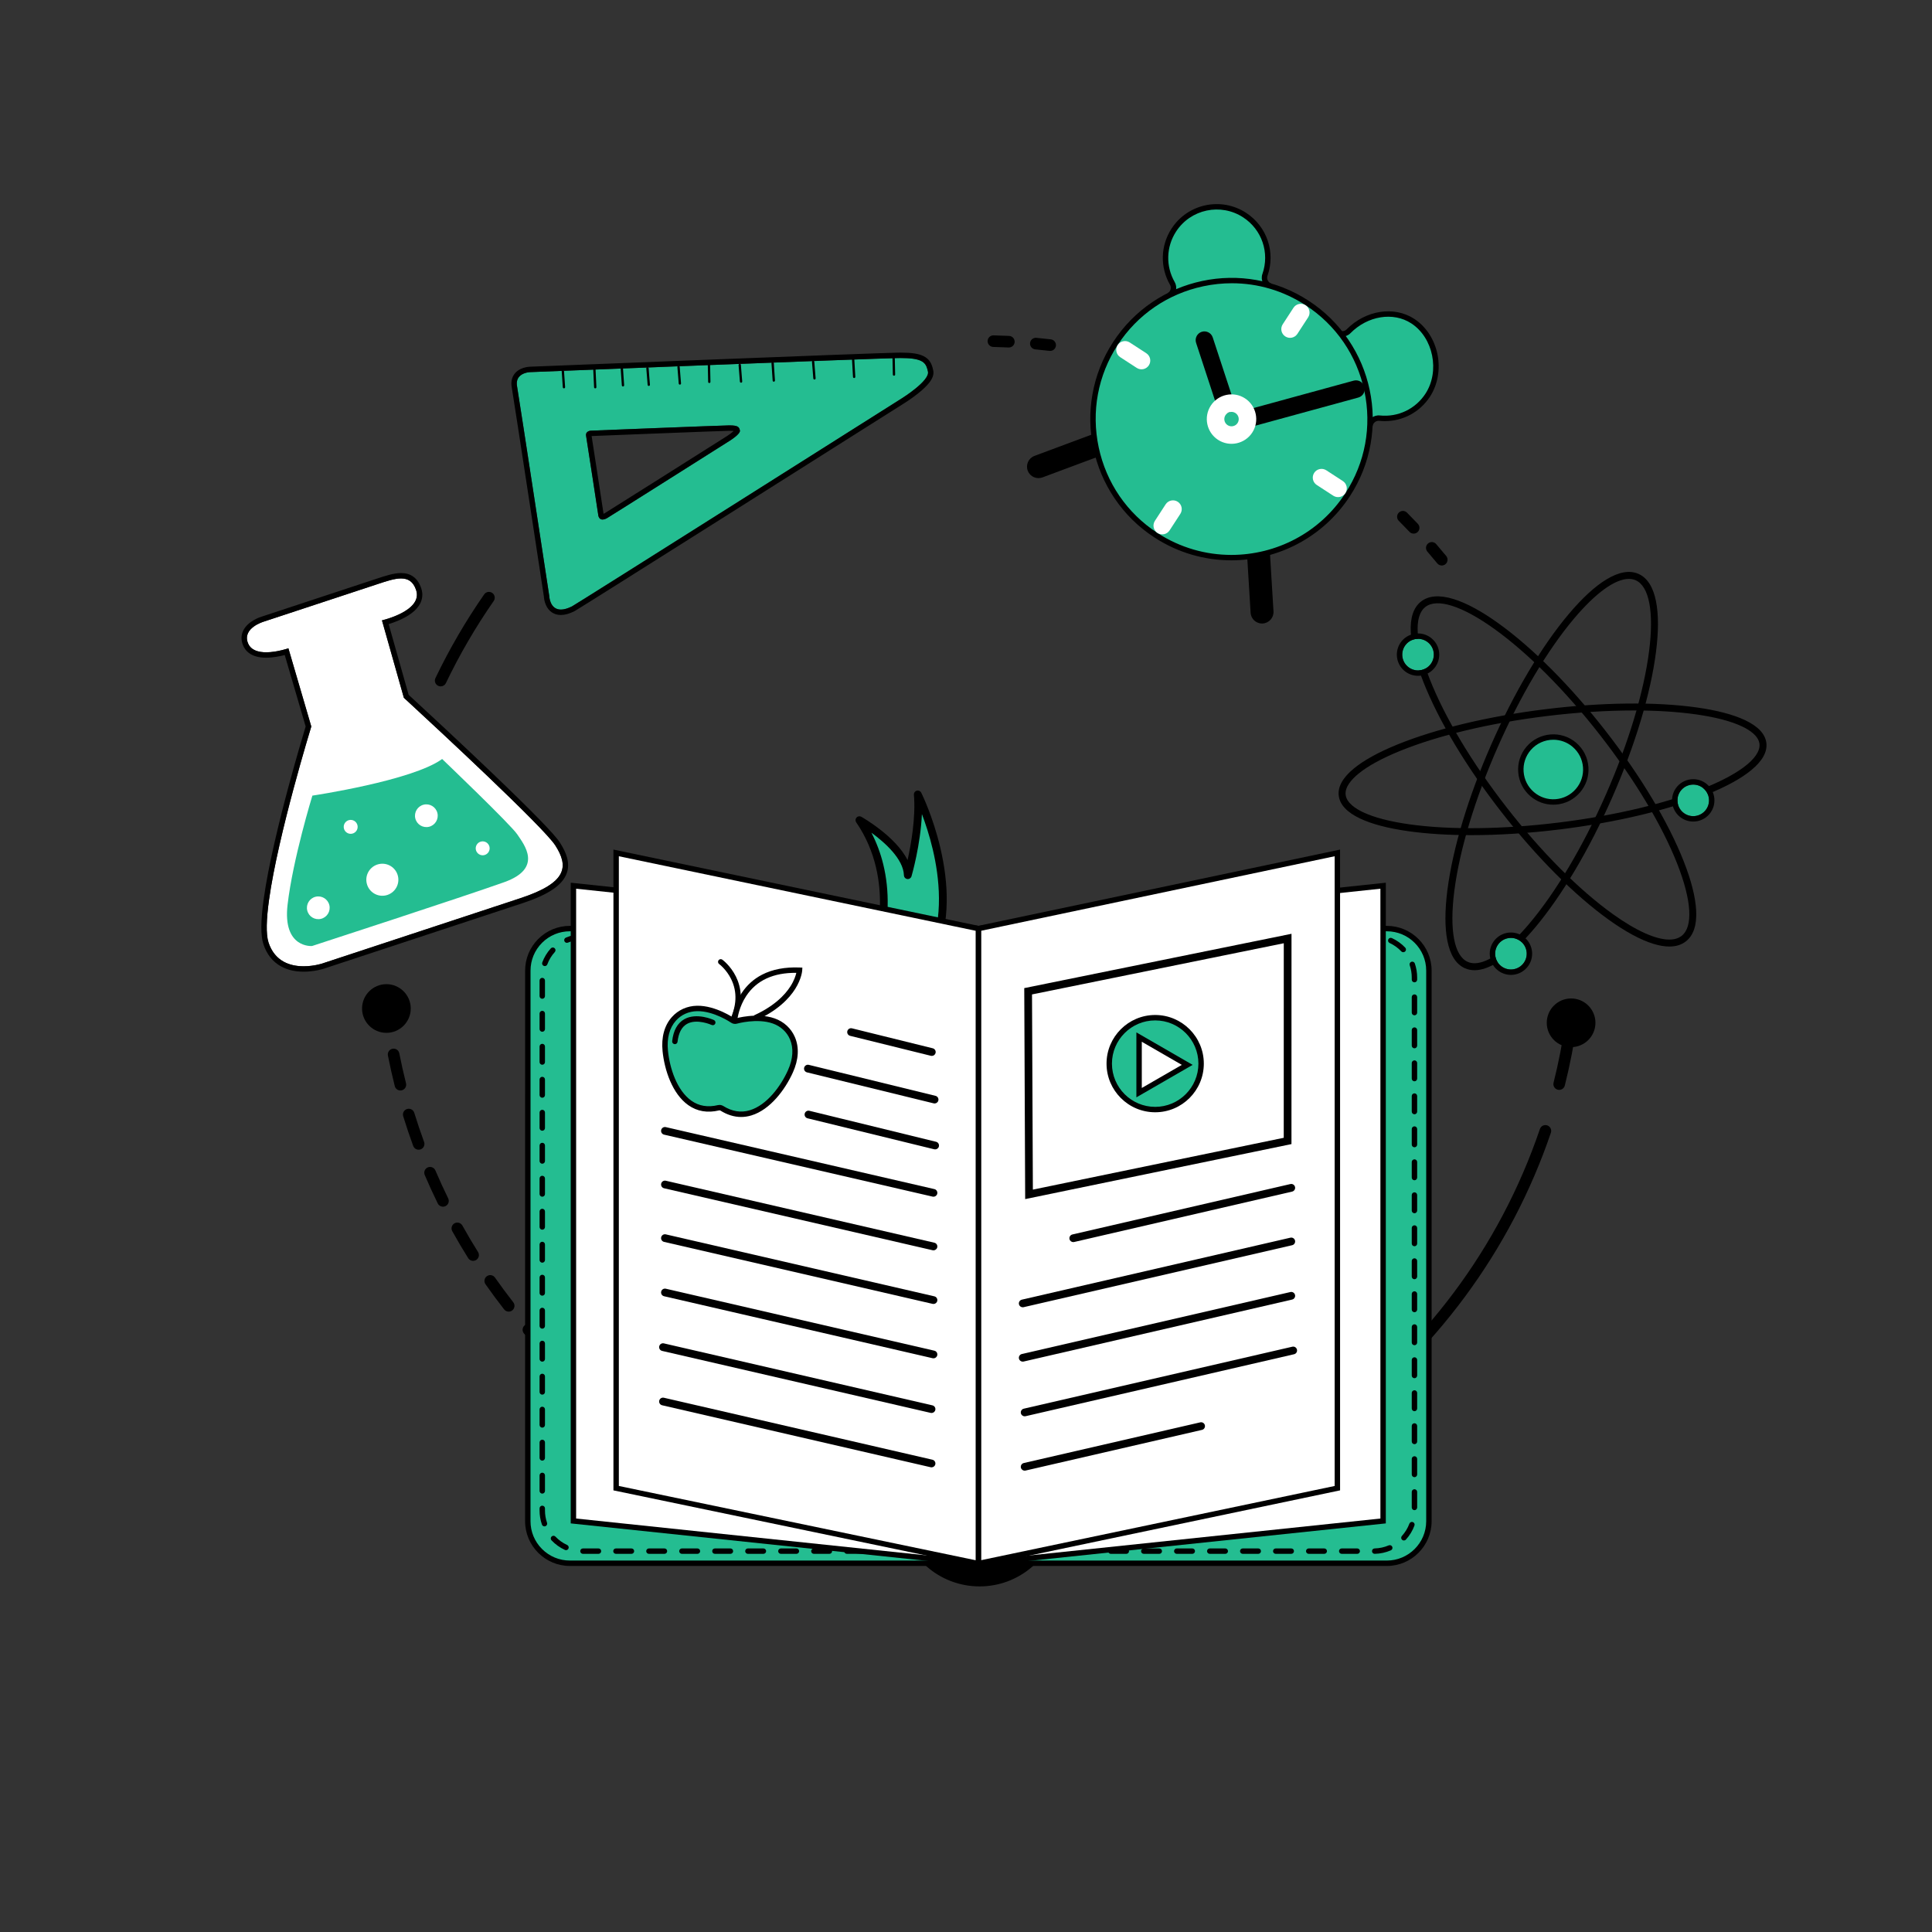 <?xml version="1.0" encoding="utf-8"?>
<!-- Generator: Adobe Illustrator 23.0.3, SVG Export Plug-In . SVG Version: 6.00 Build 0)  -->
<svg version="1.1" id="Layer_1" xmlns="http://www.w3.org/2000/svg" xmlns:xlink="http://www.w3.org/1999/xlink" x="0px" y="0px"
	 viewBox="0 0 5000 5000" style="enable-background:new 0 0 5000 5000;" xml:space="preserve">
<rect x="0" y="0" width="5000" height="5000" fill="#333333" stroke="none"/>
<style type="text/css">
	.st0{fill:#24BD91;}
	.st1{fill:#FFFFFF;}
	.st2{fill:none;}
	.st3{fill:#635BA6;}
</style>
<g>
	<path d="M1140.44,1776.36c-2.17,0-4.38-0.47-6.47-1.48c-7.47-3.58-10.63-12.54-7.05-20.01c36.01-75.16,78.45-148.05,126.15-216.63
		c4.73-6.8,14.08-8.48,20.88-3.75c6.8,4.73,8.48,14.08,3.75,20.88c-46.78,67.27-88.41,138.75-123.72,212.46
		C1151.41,1773.22,1146.04,1776.36,1140.44,1776.36z"/>
	<g>
		<path d="M1508.32,3598.95c-3.55,0-7.11-1.25-9.96-3.79c-10.01-8.91-20.05-18.07-29.83-27.23c-6.05-5.66-6.36-15.16-0.69-21.2
			c5.66-6.04,15.16-6.36,21.2-0.69c9.59,8.98,19.43,17.97,29.26,26.71c6.19,5.51,6.74,14.99,1.24,21.18
			C1516.57,3597.25,1512.45,3598.95,1508.32,3598.95z"/>
		<path d="M1421.65,3515.63c-3.93,0-7.86-1.54-10.81-4.6c-18.65-19.37-37.04-39.49-54.67-59.79c-5.43-6.26-4.76-15.73,1.5-21.16
			c6.26-5.43,15.73-4.76,21.16,1.5c17.29,19.92,35.33,39.65,53.62,58.65c5.75,5.97,5.57,15.46-0.4,21.21
			C1429.14,3514.23,1425.39,3515.63,1421.65,3515.63z M1316.5,3394.47c-4.46,0-8.87-1.98-11.83-5.77
			c-16.56-21.2-32.78-43.1-48.21-65.11c-4.76-6.78-3.11-16.14,3.67-20.89c6.78-4.76,16.14-3.11,20.89,3.67
			c15.14,21.59,31.04,43.07,47.29,63.86c5.1,6.53,3.94,15.95-2.59,21.05C1322.98,3393.43,1319.73,3394.47,1316.5,3394.47z
			 M1224.41,3263.11c-5,0-9.88-2.49-12.73-7.04c-14.28-22.8-28.15-46.26-41.21-69.75c-4.03-7.24-1.42-16.37,5.82-20.4
			c7.24-4.03,16.37-1.42,20.4,5.82c12.81,23.03,26.41,46.05,40.42,68.4c4.4,7.02,2.27,16.28-4.75,20.68
			C1229.89,3262.37,1227.13,3263.11,1224.41,3263.11z M1146.42,3122.94c-5.55,0-10.88-3.09-13.48-8.4
			c-11.83-24.15-23.19-48.93-33.74-73.65c-3.25-7.62,0.29-16.43,7.91-19.68c7.62-3.25,16.43,0.29,19.68,7.91
			c10.35,24.24,21.48,48.54,33.09,72.22c3.65,7.44,0.57,16.42-6.87,20.07C1150.89,3122.45,1148.64,3122.94,1146.42,3122.94z
			 M1083.44,2975.43c-6.12,0-11.86-3.77-14.09-9.84c-9.25-25.24-17.95-51.07-25.87-76.76c-2.44-7.92,2-16.31,9.92-18.75
			c7.92-2.44,16.31,2,18.75,9.92c7.76,25.19,16.3,50.51,25.37,75.27c2.85,7.78-1.14,16.39-8.92,19.25
			C1086.9,2975.13,1085.16,2975.43,1083.44,2975.43z M1036.2,2822.17c-6.71,0-12.82-4.54-14.53-11.34
			c-6.56-26.06-12.52-52.65-17.72-79.03c-1.6-8.13,3.69-16.01,11.82-17.62c8.13-1.6,16.01,3.69,17.62,11.82
			c5.09,25.87,10.94,51.95,17.37,77.5c2.02,8.03-2.85,16.19-10.88,18.21C1038.64,2822.02,1037.41,2822.17,1036.2,2822.17z"/>
		<path d="M1005.16,2664.53c-7.34,0-13.76-5.4-14.83-12.88c-1.9-13.25-3.65-26.73-5.21-40.05c-0.96-8.23,4.93-15.68,13.16-16.64
			c8.23-0.96,15.68,4.93,16.64,13.16c1.53,13.07,3.24,26.28,5.11,39.28c1.17,8.2-4.52,15.8-12.72,16.97
			C1006.59,2664.48,1005.87,2664.53,1005.16,2664.53z"/>
	</g>
	<path d="M2535.5,3989.5c-194.66,0-384.57-35.39-564.46-105.18c-173.76-67.42-332.8-164.7-472.69-289.16
		c-6.19-5.51-6.74-14.99-1.24-21.18c5.51-6.19,14.99-6.74,21.18-1.24c280.35,249.4,641.6,386.75,1017.21,386.75
		c656,0,1238.62-416.98,1449.77-1037.61c2.67-7.84,11.19-12.04,19.03-9.37c7.84,2.67,12.04,11.19,9.37,19.03
		c-51.78,152.2-126.74,295.16-222.8,424.9c-94.95,128.25-208.5,240.89-337.48,334.81c-130.56,95.07-274.2,168.91-426.91,219.46
		C2868.58,3962.99,2703.39,3989.5,2535.5,3989.5z"/>
	<path d="M4035.18,2820.66c-1.21,0-2.43-0.15-3.66-0.45c-8.04-2.01-12.92-10.16-10.9-18.2c12.89-51.41,23.2-104.13,30.65-156.71
		c1.16-8.2,8.76-13.91,16.96-12.75c8.2,1.16,13.91,8.75,12.75,16.96c-7.6,53.61-18.11,107.38-31.26,159.8
		C4048.01,2816.11,4041.9,2820.66,4035.18,2820.66z"/>
	<path d="M3731.27,1463.5c-4.34,0-8.64-1.87-11.6-5.49c-8.33-10.16-16.92-20.35-25.52-30.3c-5.42-6.27-4.73-15.74,1.54-21.16
		c6.27-5.42,15.74-4.73,21.16,1.54c8.77,10.14,17.52,20.53,26.02,30.89c5.25,6.4,4.32,15.86-2.08,21.11
		C3737.99,1462.38,3734.62,1463.5,3731.27,1463.5z M3658.54,1381c-3.98,0-7.95-1.57-10.9-4.69c-9.03-9.54-18.32-19.11-27.6-28.42
		c-5.85-5.87-5.83-15.37,0.04-21.21s15.37-5.83,21.21,0.04c9.46,9.49,18.93,19.24,28.13,28.97c5.69,6.02,5.43,15.51-0.58,21.21
		C3665.95,1379.64,3662.24,1381,3658.54,1381z"/>
	<path d="M2717.82,908.14c-0.58,0-1.17-0.03-1.77-0.1c-12.16-1.43-24.51-2.73-36.71-3.87c-8.25-0.77-14.31-8.08-13.54-16.33
		c0.77-8.25,8.08-14.31,16.33-13.54c12.44,1.16,25.03,2.48,37.43,3.94c8.23,0.97,14.11,8.42,13.15,16.65
		C2731.8,902.52,2725.32,908.14,2717.82,908.14z M2610.92,899.31c-0.24,0-0.49-0.01-0.73-0.02c-13.12-0.63-26.44-1.1-39.59-1.4
		c-8.28-0.19-14.85-7.05-14.66-15.33c0.19-8.28,7.02-14.84,15.33-14.66c13.4,0.3,26.98,0.78,40.36,1.42
		c8.27,0.4,14.66,7.43,14.26,15.7C2625.5,893.06,2618.87,899.31,2610.92,899.31z"/>
	<g>
		<g>
			<path class="st0" d="M2271.33,2451.19c0,0,58.25-175.41-47.26-328.7c0,0,122.77,69.47,125.32,142.51
				c0,0,33.66-116.01,25.78-209.11c0,0,118.16,236.32,35.81,418.93L2271.33,2451.19z"/>
			<path d="M2410.97,2484.82c-0.55,0-1.11-0.05-1.67-0.14l-139.64-23.63c-2.88-0.49-5.4-2.21-6.9-4.71c-1.5-2.5-1.84-5.53-0.92-8.3
				l0,0c0.14-0.43,14.21-43.67,15.45-104.62c1.13-55.84-8.62-138.51-61.46-215.27c-2.64-3.84-2.28-8.99,0.86-12.42
				c3.15-3.44,8.25-4.24,12.3-1.95c4.33,2.45,89.43,51.2,119.79,112.16c9.17-41.2,21.41-110.35,16.43-169.22
				c-0.4-4.78,2.64-9.17,7.26-10.47c4.62-1.3,9.51,0.87,11.65,5.15c1.23,2.46,30.28,61.07,49.58,143.17
				c11.36,48.34,16.89,94.71,16.43,137.84c-0.57,54.29-10.68,103.58-30.03,146.5C2418.45,2482.56,2414.85,2484.82,2410.97,2484.82z
				 M2284.03,2443.19l120.89,20.46c37.72-90.14,26.06-193.14,9.29-264.49c-8.55-36.39-19.22-68.32-28.32-92.35
				c-3.55,79.54-25.76,157.03-26.91,160.97c-1.37,4.72-5.96,7.74-10.84,7.14c-4.88-0.61-8.59-4.66-8.76-9.57
				c-1.48-42.36-49.28-84.85-84.16-110.33c13.22,25.49,23.42,52.64,30.44,81.11c8.51,34.47,12.41,70.95,11.59,108.42
				C2296.26,2390.34,2288.54,2426.03,2284.03,2443.19z"/>
		</g>
		<g>
			<path d="M2400.2,4046.44L2400.2,4046.44c75.17,68.38,189.6,69.72,266.36,3.13l3.6-3.13H2400.2z"/>
			<path d="M2535.16,4105.6c-50.09,0-100.14-18.04-139.66-53.99l-13.39-12.18l306.81,0l-17.76,15.41
				C2632.11,4088.72,2583.61,4105.6,2535.16,4105.6z M2419.7,4053.44c68.24,50.79,162.36,50.99,230.88,0H2419.7z"/>
		</g>
		<g>
			<path class="st0" d="M2532.03,2403.19l-0.08,1642.54l-1057.14-0.05c-60.13,0-108.87-48.75-108.86-108.87l0.07-1424.8
				c0-60.13,48.75-108.87,108.87-108.86L2532.03,2403.19z"/>
			<path d="M2538.95,4052.72l-1064.14-0.05c-63.89,0-115.87-51.98-115.86-115.87l0.07-1424.8c0-30.95,12.06-60.05,33.94-81.93
				c21.88-21.88,50.98-33.93,81.93-33.93c0,0,0,0,0.01,0l1064.14,0.05L2538.95,4052.72z M1474.89,2410.14
				c-27.21,0-52.79,10.59-72.03,29.83c-19.24,19.24-29.84,44.82-29.84,72.03l-0.07,1424.8c0,27.21,10.59,52.79,29.83,72.03
				c19.24,19.24,44.82,29.84,72.03,29.84l1050.14,0.05l0.08-1628.54L1474.89,2410.14
				C1474.89,2410.14,1474.89,2410.14,1474.89,2410.14z"/>
		</g>
		<g>
			<path class="st0" d="M3698,2512.03v1424.8c0,60.13-48.74,108.87-108.87,108.87H2531.99V2403.16h1057.14
				C3649.26,2403.16,3698,2451.9,3698,2512.03z"/>
			<path d="M3589.13,4052.69H2524.99V2396.16h1064.14c63.89,0,115.87,51.98,115.87,115.87v1424.8
				C3705,4000.72,3653.02,4052.69,3589.13,4052.69z M2538.99,4038.69h1050.14c56.17,0,101.87-45.7,101.87-101.87v-1424.8
				c0-56.17-45.7-101.87-101.87-101.87H2538.99V4038.69z"/>
		</g>
		<path d="M3512.52,4021.34h-40.18c-3.87,0-7-3.13-7-7c0-3.87,3.13-7,7-7h40.18c3.87,0,7,3.13,7,7
			C3519.52,4018.2,3516.39,4021.34,3512.52,4021.34z M3427.14,4021.34h-40.18c-3.87,0-7-3.13-7-7c0-3.87,3.13-7,7-7h40.18
			c3.87,0,7,3.13,7,7C3434.14,4018.2,3431.01,4021.34,3427.14,4021.34z M3341.77,4021.34h-40.18c-3.87,0-7-3.13-7-7
			c0-3.87,3.13-7,7-7h40.18c3.87,0,7,3.13,7,7C3348.77,4018.2,3345.63,4021.34,3341.77,4021.34z M3256.39,4021.34h-40.18
			c-3.87,0-7-3.13-7-7c0-3.87,3.13-7,7-7h40.18c3.87,0,7,3.13,7,7C3263.39,4018.2,3260.26,4021.34,3256.39,4021.34z
			 M3171.01,4021.34h-40.18c-3.87,0-7-3.13-7-7c0-3.87,3.13-7,7-7h40.18c3.87,0,7,3.13,7,7
			C3178.01,4018.2,3174.88,4021.34,3171.01,4021.34z M3085.63,4021.34h-40.18c-3.87,0-7-3.13-7-7c0-3.87,3.13-7,7-7h40.18
			c3.87,0,7,3.13,7,7C3092.63,4018.2,3089.5,4021.34,3085.63,4021.34z M3000.26,4021.34h-40.18c-3.87,0-7-3.13-7-7
			c0-3.87,3.13-7,7-7h40.18c3.87,0,7,3.13,7,7C3007.26,4018.2,3004.12,4021.34,3000.26,4021.34z M2914.88,4021.34h-40.18
			c-3.87,0-7-3.13-7-7c0-3.87,3.13-7,7-7h40.18c3.87,0,7,3.13,7,7C2921.88,4018.2,2918.75,4021.34,2914.88,4021.34z M2829.5,4021.34
			h-40.18c-3.87,0-7-3.13-7-7c0-3.87,3.13-7,7-7h40.18c3.87,0,7,3.13,7,7C2836.5,4018.2,2833.37,4021.34,2829.5,4021.34z
			 M2744.12,4021.34h-40.18c-3.87,0-7-3.13-7-7c0-3.87,3.13-7,7-7h40.18c3.87,0,7,3.13,7,7
			C2751.12,4018.2,2747.99,4021.34,2744.12,4021.34z M2658.75,4021.34h-40.18c-3.87,0-7-3.13-7-7c0-3.87,3.13-7,7-7h40.18
			c3.87,0,7,3.13,7,7C2665.75,4018.2,2662.61,4021.34,2658.75,4021.34z M2573.37,4021.34h-40.18c-3.87,0-7-3.13-7-7
			c0-3.87,3.13-7,7-7h40.18c3.87,0,7,3.13,7,7C2580.37,4018.2,2577.24,4021.34,2573.37,4021.34z M2487.99,4021.34h-40.18
			c-3.87,0-7-3.13-7-7c0-3.87,3.13-7,7-7h40.18c3.87,0,7,3.13,7,7C2494.99,4018.2,2491.86,4021.34,2487.99,4021.34z
			 M2402.62,4021.34h-40.18c-3.87,0-7-3.13-7-7c0-3.87,3.13-7,7-7h40.18c3.87,0,7,3.13,7,7
			C2409.62,4018.2,2406.48,4021.34,2402.62,4021.34z M2317.24,4021.34h-40.18c-3.87,0-7-3.13-7-7c0-3.87,3.13-7,7-7h40.18
			c3.87,0,7,3.13,7,7C2324.24,4018.2,2321.1,4021.34,2317.24,4021.34z M2231.86,4021.34h-40.18c-3.87,0-7-3.13-7-7
			c0-3.87,3.13-7,7-7h40.18c3.87,0,7,3.13,7,7C2238.86,4018.2,2235.73,4021.34,2231.86,4021.34z M2146.48,4021.34h-40.18
			c-3.87,0-7-3.13-7-7c0-3.87,3.13-7,7-7h40.18c3.87,0,7,3.13,7,7C2153.48,4018.2,2150.35,4021.34,2146.48,4021.34z
			 M2061.11,4021.34h-40.18c-3.87,0-7-3.13-7-7c0-3.87,3.13-7,7-7h40.18c3.87,0,7,3.13,7,7
			C2068.11,4018.2,2064.97,4021.34,2061.11,4021.34z M1975.73,4021.34h-40.18c-3.87,0-7-3.13-7-7c0-3.87,3.13-7,7-7h40.18
			c3.87,0,7,3.13,7,7C1982.73,4018.2,1979.59,4021.34,1975.73,4021.34z M1890.35,4021.34h-40.18c-3.87,0-7-3.13-7-7
			c0-3.87,3.13-7,7-7h40.18c3.87,0,7,3.13,7,7C1897.35,4018.2,1894.22,4021.34,1890.35,4021.34z M1804.97,4021.34h-40.18
			c-3.87,0-7-3.13-7-7c0-3.87,3.13-7,7-7h40.18c3.87,0,7,3.13,7,7C1811.97,4018.2,1808.84,4021.34,1804.97,4021.34z M1719.6,4021.34
			h-40.18c-3.87,0-7-3.13-7-7c0-3.87,3.13-7,7-7h40.18c3.87,0,7,3.13,7,7C1726.6,4018.2,1723.46,4021.34,1719.6,4021.34z
			 M1634.22,4021.34h-40.18c-3.87,0-7-3.13-7-7c0-3.87,3.13-7,7-7h40.18c3.87,0,7,3.13,7,7
			C1641.22,4018.2,1638.08,4021.34,1634.22,4021.34z M1548.84,4021.34h-40.18c-3.87,0-7-3.13-7-7c0-3.87,3.13-7,7-7h40.18
			c3.87,0,7,3.13,7,7C1555.84,4018.2,1552.71,4021.34,1548.84,4021.34z M3557.72,4021.31c-3.79,0-6.91-3.03-7-6.84
			c-0.09-3.87,2.97-7.07,6.83-7.16c12.64-0.29,24.89-2.95,36.42-7.9c3.55-1.53,7.67,0.12,9.19,3.67c1.52,3.55-0.12,7.67-3.67,9.19
			c-13.18,5.66-27.18,8.7-41.62,9.03C3557.83,4021.31,3557.77,4021.31,3557.72,4021.31z M1464.85,4011.78
			c-0.98,0-1.97-0.21-2.92-0.64c-13.05-5.99-24.7-14.32-34.63-24.77c-2.66-2.8-2.55-7.23,0.25-9.9s7.23-2.55,9.9,0.25
			c8.7,9.15,18.9,16.45,30.32,21.69c3.51,1.61,5.05,5.77,3.44,9.28C1470.04,4010.27,1467.5,4011.78,1464.85,4011.78z
			 M3633.24,3986.79c-1.68,0-3.36-0.6-4.7-1.82c-2.86-2.6-3.07-7.03-0.47-9.89c8.49-9.35,15.01-20.06,19.39-31.83
			c1.35-3.62,5.38-5.47,9-4.12c3.62,1.35,5.47,5.38,4.12,9c-5,13.45-12.46,25.69-22.15,36.36
			C3637.04,3986.02,3635.14,3986.79,3633.24,3986.79z M1409.09,3950.23c-2.91,0-5.62-1.82-6.62-4.73
			c-4.03-11.73-6.08-24.03-6.08-36.54v-5.28c0-3.87,3.13-7,7-7c3.87,0,7,3.13,7,7v5.28c0,10.96,1.79,21.73,5.32,31.99
			c1.26,3.66-0.69,7.64-4.34,8.9C1410.61,3950.11,1409.84,3950.23,1409.09,3950.23z M3660.6,3908.29c-3.87,0-7-3.13-7-7v-40.18
			c0-3.87,3.13-7,7-7s7,3.13,7,7v40.18C3667.6,3905.15,3664.46,3908.29,3660.6,3908.29z M1403.39,3865.48c-3.87,0-7-3.13-7-7v-40.18
			c0-3.87,3.13-7,7-7c3.87,0,7,3.13,7,7v40.18C1410.39,3862.35,1407.26,3865.48,1403.39,3865.48z M3660.6,3822.91
			c-3.87,0-7-3.13-7-7v-40.18c0-3.87,3.13-7,7-7s7,3.13,7,7v40.18C3667.6,3819.78,3664.46,3822.91,3660.6,3822.91z M1403.39,3780.1
			c-3.87,0-7-3.13-7-7v-40.18c0-3.87,3.13-7,7-7c3.87,0,7,3.13,7,7v40.18C1410.39,3776.97,1407.26,3780.1,1403.39,3780.1z
			 M3660.6,3737.53c-3.87,0-7-3.13-7-7v-40.18c0-3.87,3.13-7,7-7s7,3.13,7,7v40.18C3667.6,3734.4,3664.46,3737.53,3660.6,3737.53z
			 M1403.39,3694.73c-3.87,0-7-3.13-7-7v-40.18c0-3.87,3.13-7,7-7c3.87,0,7,3.13,7,7v40.18
			C1410.39,3691.59,1407.26,3694.73,1403.39,3694.73z M3660.6,3652.16c-3.87,0-7-3.13-7-7v-40.18c0-3.87,3.13-7,7-7s7,3.13,7,7
			v40.18C3667.6,3649.02,3664.46,3652.16,3660.6,3652.16z M1403.39,3609.35c-3.87,0-7-3.13-7-7v-40.18c0-3.87,3.13-7,7-7
			c3.87,0,7,3.13,7,7v40.18C1410.39,3606.22,1407.26,3609.35,1403.39,3609.35z M3660.6,3566.78c-3.87,0-7-3.13-7-7v-40.18
			c0-3.87,3.13-7,7-7s7,3.13,7,7v40.18C3667.6,3563.64,3664.46,3566.78,3660.6,3566.78z M1403.39,3523.97c-3.87,0-7-3.13-7-7v-40.18
			c0-3.87,3.13-7,7-7c3.87,0,7,3.13,7,7v40.18C1410.39,3520.84,1407.26,3523.97,1403.39,3523.97z M3660.6,3481.4c-3.87,0-7-3.13-7-7
			v-40.18c0-3.87,3.13-7,7-7s7,3.13,7,7v40.18C3667.6,3478.27,3664.46,3481.4,3660.6,3481.4z M1403.39,3438.59c-3.87,0-7-3.13-7-7
			v-40.18c0-3.87,3.13-7,7-7c3.87,0,7,3.13,7,7v40.18C1410.39,3435.46,1407.26,3438.59,1403.39,3438.59z M3660.6,3396.02
			c-3.87,0-7-3.13-7-7v-40.18c0-3.87,3.13-7,7-7s7,3.13,7,7v40.18C3667.6,3392.89,3664.46,3396.02,3660.6,3396.02z M1403.39,3353.22
			c-3.87,0-7-3.13-7-7v-40.18c0-3.87,3.13-7,7-7c3.87,0,7,3.13,7,7v40.18C1410.39,3350.08,1407.26,3353.22,1403.39,3353.22z
			 M3660.6,3310.65c-3.87,0-7-3.13-7-7v-40.18c0-3.87,3.13-7,7-7s7,3.13,7,7v40.18C3667.6,3307.51,3664.46,3310.65,3660.6,3310.65z
			 M1403.39,3267.84c-3.87,0-7-3.13-7-7v-40.18c0-3.87,3.13-7,7-7c3.87,0,7,3.13,7,7v40.18
			C1410.39,3264.71,1407.26,3267.84,1403.39,3267.84z M3660.6,3225.27c-3.87,0-7-3.13-7-7v-40.18c0-3.87,3.13-7,7-7s7,3.13,7,7
			v40.18C3667.6,3222.13,3664.46,3225.27,3660.6,3225.27z M1403.39,3182.46c-3.87,0-7-3.13-7-7v-40.18c0-3.87,3.13-7,7-7
			c3.87,0,7,3.13,7,7v40.18C1410.39,3179.33,1407.26,3182.46,1403.39,3182.46z M3660.6,3139.89c-3.87,0-7-3.13-7-7v-40.18
			c0-3.87,3.13-7,7-7s7,3.13,7,7v40.18C3667.6,3136.76,3664.46,3139.89,3660.6,3139.89z M1403.39,3097.08c-3.87,0-7-3.13-7-7v-40.18
			c0-3.87,3.13-7,7-7c3.87,0,7,3.13,7,7v40.18C1410.39,3093.95,1407.26,3097.08,1403.39,3097.08z M3660.6,3054.51
			c-3.87,0-7-3.13-7-7v-40.18c0-3.87,3.13-7,7-7s7,3.13,7,7v40.18C3667.6,3051.38,3664.46,3054.51,3660.6,3054.51z M1403.39,3011.71
			c-3.87,0-7-3.13-7-7v-40.18c0-3.87,3.13-7,7-7c3.87,0,7,3.13,7,7v40.18C1410.39,3008.57,1407.26,3011.71,1403.39,3011.71z
			 M3660.6,2969.14c-3.87,0-7-3.13-7-7v-40.18c0-3.87,3.13-7,7-7s7,3.13,7,7v40.18C3667.6,2966,3664.46,2969.14,3660.6,2969.14z
			 M1403.39,2926.33c-3.87,0-7-3.13-7-7v-40.18c0-3.87,3.13-7,7-7c3.87,0,7,3.13,7,7v40.18
			C1410.39,2923.2,1407.26,2926.33,1403.39,2926.33z M3660.6,2883.76c-3.87,0-7-3.13-7-7v-40.18c0-3.87,3.13-7,7-7s7,3.13,7,7v40.18
			C3667.6,2880.62,3664.46,2883.76,3660.6,2883.76z M1403.39,2840.95c-3.87,0-7-3.13-7-7v-40.18c0-3.87,3.13-7,7-7
			c3.87,0,7,3.13,7,7v40.18C1410.39,2837.82,1407.26,2840.95,1403.39,2840.95z M3660.6,2798.38c-3.87,0-7-3.13-7-7v-40.18
			c0-3.87,3.13-7,7-7s7,3.13,7,7v40.18C3667.6,2795.25,3664.46,2798.38,3660.6,2798.38z M1403.39,2755.57c-3.87,0-7-3.13-7-7v-40.18
			c0-3.87,3.13-7,7-7c3.87,0,7,3.13,7,7v40.18C1410.39,2752.44,1407.26,2755.57,1403.39,2755.57z M3660.6,2713c-3.87,0-7-3.13-7-7
			v-40.18c0-3.87,3.13-7,7-7s7,3.13,7,7V2706C3667.6,2709.87,3664.46,2713,3660.6,2713z M1403.39,2670.2c-3.87,0-7-3.13-7-7v-40.18
			c0-3.87,3.13-7,7-7c3.87,0,7,3.13,7,7v40.18C1410.39,2667.06,1407.26,2670.2,1403.39,2670.2z M3660.6,2627.63c-3.87,0-7-3.13-7-7
			v-40.18c0-3.87,3.13-7,7-7s7,3.13,7,7v40.18C3667.6,2624.49,3664.46,2627.63,3660.6,2627.63z M1403.39,2584.82c-3.87,0-7-3.13-7-7
			v-40.18c0-3.87,3.13-7,7-7c3.87,0,7,3.13,7,7v40.18C1410.39,2581.69,1407.26,2584.82,1403.39,2584.82z M3660.6,2542.25
			c-3.87,0-7-3.13-7-7v-5.38c0-10.93-1.78-21.66-5.29-31.9c-1.25-3.66,0.7-7.64,4.35-8.89c3.66-1.25,7.64,0.7,8.89,4.35
			c4.01,11.7,6.04,23.96,6.04,36.44v5.38C3667.6,2539.11,3664.46,2542.25,3660.6,2542.25z M1409.93,2500.23
			c-0.81,0-1.63-0.14-2.43-0.44c-3.62-1.34-5.47-5.37-4.13-9c4.99-13.46,12.43-25.7,22.12-36.38c2.6-2.86,7.02-3.08,9.89-0.48
			c2.86,2.6,3.08,7.02,0.48,9.89c-8.48,9.35-15,20.07-19.36,31.85C1415.45,2498.49,1412.78,2500.23,1409.93,2500.23z
			 M3631.68,2464.35c-1.85,0-3.7-0.73-5.08-2.18c-8.69-9.16-18.88-16.47-30.3-21.72c-3.51-1.62-5.05-5.77-3.43-9.29
			c1.62-3.51,5.77-5.05,9.29-3.43c13.04,6,24.69,14.35,34.6,24.8c2.66,2.8,2.54,7.24-0.26,9.9
			C3635.14,2463.72,3633.41,2464.35,3631.68,2464.35z M1467.16,2440.03c-2.71,0-5.29-1.59-6.43-4.23c-1.53-3.55,0.11-7.67,3.66-9.2
			c13.18-5.67,27.18-8.72,41.61-9.07c3.87-0.1,7.07,2.96,7.17,6.83c0.09,3.86-2.96,7.07-6.83,7.17
			c-12.64,0.31-24.89,2.98-36.41,7.94C1469.02,2439.85,1468.08,2440.03,1467.16,2440.03z M3555.43,2431.49c-0.01,0-0.02,0-0.03,0
			h-40.36c-3.87,0-7-3.13-7-7c0-3.87,3.13-7,7-7l40.41,0c3.87,0.01,6.99,3.16,6.98,7.02
			C3562.41,2428.37,3559.28,2431.49,3555.43,2431.49z M3469.84,2431.49h-40.18c-3.87,0-7-3.13-7-7c0-3.87,3.13-7,7-7h40.18
			c3.87,0,7,3.13,7,7C3476.84,2428.36,3473.71,2431.49,3469.84,2431.49z M3384.46,2431.49h-40.18c-3.87,0-7-3.13-7-7
			c0-3.87,3.13-7,7-7h40.18c3.87,0,7,3.13,7,7C3391.46,2428.36,3388.33,2431.49,3384.46,2431.49z M3299.09,2431.49h-40.18
			c-3.87,0-7-3.13-7-7c0-3.87,3.13-7,7-7h40.18c3.87,0,7,3.13,7,7C3306.09,2428.36,3302.95,2431.49,3299.09,2431.49z
			 M3213.71,2431.49h-40.18c-3.87,0-7-3.13-7-7c0-3.87,3.13-7,7-7h40.18c3.87,0,7,3.13,7,7
			C3220.71,2428.36,3217.58,2431.49,3213.71,2431.49z M3128.33,2431.49h-40.18c-3.87,0-7-3.13-7-7c0-3.87,3.13-7,7-7h40.18
			c3.87,0,7,3.13,7,7C3135.33,2428.36,3132.2,2431.49,3128.33,2431.49z M3042.96,2431.49h-40.18c-3.87,0-7-3.13-7-7
			c0-3.87,3.13-7,7-7h40.18c3.87,0,7,3.13,7,7C3049.96,2428.36,3046.82,2431.49,3042.96,2431.49z M2957.58,2431.49h-40.18
			c-3.87,0-7-3.13-7-7c0-3.87,3.13-7,7-7h40.18c3.87,0,7,3.13,7,7C2964.58,2428.36,2961.44,2431.49,2957.58,2431.49z
			 M2872.2,2431.49h-40.18c-3.87,0-7-3.13-7-7c0-3.87,3.13-7,7-7h40.18c3.87,0,7,3.13,7,7
			C2879.2,2428.36,2876.07,2431.49,2872.2,2431.49z M2786.82,2431.49h-40.18c-3.87,0-7-3.13-7-7c0-3.87,3.13-7,7-7h40.18
			c3.87,0,7,3.13,7,7C2793.82,2428.36,2790.69,2431.49,2786.82,2431.49z M2701.45,2431.49h-40.18c-3.87,0-7-3.13-7-7
			c0-3.87,3.13-7,7-7h40.18c3.87,0,7,3.13,7,7C2708.45,2428.36,2705.31,2431.49,2701.45,2431.49z M2616.07,2431.49h-40.18
			c-3.87,0-7-3.13-7-7c0-3.87,3.13-7,7-7h40.18c3.87,0,7,3.13,7,7C2623.07,2428.36,2619.93,2431.49,2616.07,2431.49z
			 M2530.69,2431.49h-40.18c-3.87,0-7-3.13-7-7c0-3.87,3.13-7,7-7h40.18c3.87,0,7,3.13,7,7
			C2537.69,2428.36,2534.56,2431.49,2530.69,2431.49z M2445.31,2431.49h-40.18c-3.87,0-7-3.13-7-7c0-3.87,3.13-7,7-7h40.18
			c3.87,0,7,3.13,7,7C2452.31,2428.36,2449.18,2431.49,2445.31,2431.49z M2359.94,2431.49h-40.18c-3.87,0-7-3.13-7-7
			c0-3.87,3.13-7,7-7h40.18c3.87,0,7,3.13,7,7C2366.94,2428.36,2363.8,2431.49,2359.94,2431.49z M2274.56,2431.49h-40.18
			c-3.87,0-7-3.13-7-7c0-3.87,3.13-7,7-7h40.18c3.87,0,7,3.13,7,7C2281.56,2428.36,2278.42,2431.49,2274.56,2431.49z
			 M2189.18,2431.49H2149c-3.87,0-7-3.13-7-7c0-3.87,3.13-7,7-7h40.18c3.87,0,7,3.13,7,7
			C2196.18,2428.36,2193.05,2431.49,2189.18,2431.49z M2103.8,2431.49h-40.18c-3.87,0-7-3.13-7-7c0-3.87,3.13-7,7-7h40.18
			c3.87,0,7,3.13,7,7C2110.8,2428.36,2107.67,2431.49,2103.8,2431.49z M2018.43,2431.49h-40.18c-3.87,0-7-3.13-7-7
			c0-3.87,3.13-7,7-7h40.18c3.87,0,7,3.13,7,7C2025.43,2428.36,2022.29,2431.49,2018.43,2431.49z M1933.05,2431.49h-40.18
			c-3.87,0-7-3.13-7-7c0-3.87,3.13-7,7-7h40.18c3.87,0,7,3.13,7,7C1940.05,2428.36,1936.91,2431.49,1933.05,2431.49z
			 M1847.67,2431.49h-40.18c-3.87,0-7-3.13-7-7c0-3.87,3.13-7,7-7h40.18c3.87,0,7,3.13,7,7
			C1854.67,2428.36,1851.54,2431.49,1847.67,2431.49z M1762.29,2431.49h-40.18c-3.87,0-7-3.13-7-7c0-3.87,3.13-7,7-7h40.18
			c3.87,0,7,3.13,7,7C1769.29,2428.36,1766.16,2431.49,1762.29,2431.49z M1676.92,2431.49h-40.18c-3.87,0-7-3.13-7-7
			c0-3.87,3.13-7,7-7h40.18c3.87,0,7,3.13,7,7C1683.92,2428.36,1680.78,2431.49,1676.92,2431.49z M1591.54,2431.49h-40.18
			c-3.87,0-7-3.13-7-7c0-3.87,3.13-7,7-7h40.18c3.87,0,7,3.13,7,7C1598.54,2428.36,1595.41,2431.49,1591.54,2431.49z"/>
		<g>
			<polygon class="st1" points="3579.48,3936.24 2531.74,4046.44 1484.01,3936.24 1484.01,2292.22 2531.99,2403.16 3579.48,2292.22 
							"/>
			<path d="M2531.74,4053.48l-0.73-0.08l-1054-110.86V2284.44l1054.98,111.68l1054.48-111.68v1658.11L2531.74,4053.48z
				 M1491.01,3929.94l1040.73,109.46l1040.73-109.46V2300l-1040.48,110.2l-0.74-0.08L1491.01,2300V3929.94z"/>
		</g>
		<g>
			<polygon class="st1" points="3461.09,2207.33 3461.09,3851.36 2531.99,4046.39 2531.99,2403.16 			"/>
			<path d="M2524.99,4055.01V2397.48l943.1-198.77v1658.34L2524.99,4055.01z M2538.99,2408.84v1628.93l915.1-192.09V2215.96
				L2538.99,2408.84z"/>
		</g>
		<g>
			<polygon class="st1" points="2531.99,2403.16 2531.99,4046.39 2531.75,4046.44 1594.57,3851.36 1594.57,2207.33 			"/>
			<path d="M2531.75,4053.59l-1.43-0.3l-942.75-196.24V2198.72l951.42,198.75v1654.6L2531.75,4053.59z M1601.57,3845.67
				l923.42,192.22V2408.85l-923.42-192.9V3845.67z"/>
		</g>
		<polygon points="2524.99,4046.44 2524.99,4046.39 2538.99,4046.39 		"/>
		<path d="M2411.55,2732.68c-0.79,0-1.6-0.1-2.41-0.29l-208.96-51.65c-5.36-1.33-8.63-6.75-7.31-12.11
			c1.33-5.36,6.74-8.63,12.11-7.31l208.96,51.65c5.36,1.33,8.63,6.75,7.31,12.11C2420.12,2729.64,2416.04,2732.68,2411.55,2732.68z"
			/>
		<path d="M2420.14,2974.62c-0.79,0-1.58-0.09-2.38-0.29l-327.84-80.18c-5.36-1.31-8.65-6.72-7.34-12.09s6.73-8.65,12.09-7.34
			l327.84,80.18c5.36,1.31,8.65,6.72,7.34,12.09C2428.73,2971.56,2424.64,2974.62,2420.14,2974.62z"/>
		<path d="M2418.71,2855.74c-0.79,0-1.58-0.09-2.38-0.29l-327.84-80.18c-5.36-1.31-8.65-6.72-7.34-12.09
			c1.31-5.36,6.73-8.65,12.09-7.34l327.84,80.18c5.36,1.31,8.65,6.72,7.34,12.09C2427.3,2852.68,2423.21,2855.74,2418.71,2855.74z"
			/>
		<path d="M2415.85,3097.1c-0.74,0-1.5-0.08-2.26-0.26l-694.97-160.38c-5.38-1.24-8.74-6.61-7.5-11.99s6.61-8.74,11.99-7.5
			l694.97,160.38c5.38,1.24,8.74,6.61,7.5,11.99C2424.52,3093.97,2420.4,3097.1,2415.85,3097.1z"/>
		<path d="M2415.85,3235.87c-0.74,0-1.5-0.08-2.26-0.26l-694.97-160.38c-5.38-1.24-8.74-6.61-7.5-11.99
			c1.24-5.38,6.61-8.74,11.99-7.5l694.97,160.38c5.38,1.24,8.74,6.61,7.5,11.99C2424.52,3232.74,2420.4,3235.87,2415.85,3235.87z"/>
		<path d="M2415.85,3374.65c-0.74,0-1.5-0.08-2.26-0.26l-694.97-160.38c-5.38-1.24-8.74-6.61-7.5-11.99s6.61-8.74,11.99-7.5
			l694.97,160.38c5.38,1.24,8.74,6.61,7.5,11.99C2424.52,3371.52,2420.4,3374.65,2415.85,3374.65z"/>
		<path d="M2415.85,3515.31c-0.74,0-1.5-0.08-2.26-0.26l-694.97-160.38c-5.38-1.24-8.74-6.61-7.5-11.99s6.61-8.74,11.99-7.5
			l694.97,160.38c5.38,1.24,8.74,6.61,7.5,11.99C2424.52,3512.19,2420.4,3515.31,2415.85,3515.31z"/>
		<path d="M2410.83,3656.8c-0.74,0-1.5-0.08-2.26-0.26l-694.97-160.38c-5.38-1.24-8.74-6.61-7.5-11.99
			c1.24-5.38,6.61-8.74,11.99-7.5l694.97,160.38c5.38,1.24,8.74,6.61,7.5,11.99C2419.5,3653.67,2415.39,3656.8,2410.83,3656.8z"/>
		<path d="M2410.83,3797.47c-0.74,0-1.5-0.08-2.26-0.26l-694.97-160.38c-5.38-1.24-8.74-6.61-7.5-11.99
			c1.24-5.38,6.61-8.74,11.99-7.5l694.97,160.38c5.38,1.24,8.74,6.61,7.5,11.99C2419.5,3794.34,2415.39,3797.47,2410.83,3797.47z"/>
		<g>
			<polygon class="st1" points="2660.8,2565.4 3332.41,2428.89 3332.32,2952.75 2663.11,3091 			"/>
			<path d="M2653.16,3103.26l-2.4-546.03l691.65-140.58l-0.1,544.24L2653.16,3103.26z M2670.84,2573.56l2.22,505.17l649.26-134.13
				l0.09-503.48L2670.84,2573.56z"/>
		</g>
		<g>
			<path d="M1893.09,2654.4c-1.06,0-2.14-0.24-3.15-0.75c-3.45-1.74-4.84-5.95-3.09-9.4c20.12-39.84,21.87-77.08,5.19-110.7
				c-12.43-25.06-30.71-38.47-30.9-38.61c-3.13-2.27-3.83-6.64-1.57-9.77c2.27-3.13,6.64-3.83,9.77-1.57
				c0.86,0.62,21.28,15.6,35.23,43.73c12.88,25.97,22.43,68.44-5.24,123.23C1898.11,2652.99,1895.64,2654.4,1893.09,2654.4z"/>
			<g>
				<path class="st1" d="M1900.81,2642.6c0,0,8.34-138.24,168.31-131.69c0,0-4.21,76.58-123.37,126.96l-29.51,36.15L1900.81,2642.6z
					"/>
				<path d="M1914.76,2686.9l-21.05-42.88l0.11-1.85c0.09-1.49,2.46-36.82,25.3-71.71c13.49-20.61,31.32-36.75,53-47.96
					c26.84-13.88,59.57-20.13,97.29-18.59l7.09,0.29l-0.39,7.09c-0.05,0.86-1.34,21.25-18.06,47.92
					c-14.96,23.86-45.81,57.78-107.97,84.42L1914.76,2686.9z M1907.96,2641.28l9.75,19.86l23.71-29.04l1.6-0.68
					c59.32-25.08,88.55-56.69,102.63-78.78c9.45-14.83,13.52-27.47,15.25-34.94c-59.38-0.65-103.02,19.49-129.74,59.96
					C1912.9,2605.29,1908.75,2634.01,1907.96,2641.28z"/>
			</g>
			<path class="st1" d="M1900.53,2642.72c6.08,0.99,11.82-3.13,12.81-9.22c16.75-102.65,106.57-111.61,141.89-111.08
				c-23.94,59.81-70.51,82.76-97.31,91.27c-5.87,1.86-9.12,8.13-7.26,14.01c1.86,5.87,8.11,9.14,14.02,7.26"/>
			<g>
				<path class="st0" d="M1804.23,2609.87c45.63-0.7,91.27,30.68,91.73,31c2.77,1.91,6.28,2.48,9.51,1.55
					c0.53-0.16,53.82-15.4,96.82-0.23c22.33,7.86,39.57,23.75,48.55,44.76c10.64,24.87,8.81,54.54-5.3,85.81
					c-19.23,42.6-56.39,93.16-103.03,107.27c-24.84,7.51-49.87,3.56-74.4-11.8c-1.27-0.79-2.67-1.32-4.12-1.56
					c-1.45-0.24-2.95-0.18-4.4,0.16c-28.11,6.74-53.11,2.55-74.29-12.47c-39.74-28.21-58.9-87.96-63.59-134.46
					c-3.44-34.13,4.26-62.84,22.27-83.05C1759.16,2619.81,1780.56,2610.23,1804.23,2609.87L1804.23,2609.87"/>
				<path d="M1917.97,2890.74c-18.01,0-35.94-5.54-53.57-16.58c-0.47-0.29-0.99-0.49-1.54-0.58c-0.54-0.09-1.1-0.07-1.66,0.07
					c-30.15,7.23-57.05,2.67-79.96-13.57c-41.65-29.56-61.66-91.43-66.5-139.47c-3.64-36.13,4.66-66.7,24-88.41
					c16.51-18.53,39.73-28.95,65.38-29.34l0,0c48.01-0.74,95.37,31.93,95.84,32.26c1.01,0.69,2.35,0.91,3.57,0.56
					c0.54-0.16,56.08-15.98,101.08-0.11c24.2,8.52,42.9,25.78,52.66,48.61c11.43,26.72,9.58,58.34-5.35,91.44
					c-19.86,44.01-58.5,96.3-107.39,111.09C1935.68,2889.41,1926.81,2890.74,1917.97,2890.74z M1862.2,2859.53
					c0.97,0,1.95,0.08,2.91,0.24c2.38,0.39,4.63,1.24,6.7,2.52c22.73,14.23,45.83,17.94,68.67,11.04
					c44.4-13.43,80.08-62.24,98.68-103.45c13.28-29.43,15.09-57.16,5.24-80.17c-8.2-19.18-23.98-33.71-44.44-40.91
					c-40.59-14.32-92.03,0.21-92.55,0.35c-5.29,1.52-10.91,0.61-15.43-2.51c-0.46-0.32-44.52-30.43-87.65-29.77h0
					c-21.68,0.33-41.27,9.08-55.14,24.65c-16.66,18.7-23.76,45.57-20.53,77.69c4.53,44.98,22.85,102.61,60.67,129.45
					c19.46,13.8,42.54,17.62,68.61,11.37C1859.36,2859.7,1860.78,2859.53,1862.2,2859.53z"/>
			</g>
			<path d="M1746.55,2702.27c-0.26,0-0.53-0.01-0.8-0.05c-3.84-0.43-6.6-3.9-6.17-7.74c3.14-27.71,13.71-46.82,31.44-56.8
				c32-18.02,74.79,1.36,76.59,2.19c3.51,1.62,5.04,5.78,3.42,9.29c-1.62,3.51-5.78,5.04-9.28,3.42
				c-0.53-0.24-38.23-17.18-63.9-2.68c-13.56,7.66-21.76,23.19-24.36,46.15C1753.09,2699.63,1750.06,2702.27,1746.55,2702.27z"/>
		</g>
		<g>
			<g>
				<circle class="st0" cx="2989.59" cy="2752.67" r="118.88"/>
				<path d="M2989.59,2878.55c-69.41,0-125.88-56.47-125.88-125.88c0-69.41,56.47-125.88,125.88-125.88s125.88,56.47,125.88,125.88
					C3115.47,2822.08,3059,2878.55,2989.59,2878.55z M2989.59,2640.8c-61.69,0-111.88,50.19-111.88,111.88
					s50.19,111.88,111.88,111.88s111.88-50.19,111.88-111.88S3051.28,2640.8,2989.59,2640.8z"/>
			</g>
			<g>
				<polygon class="st1" points="3072.55,2755.87 2947.95,2827.81 2947.95,2683.93 				"/>
				<path d="M2940.95,2839.93v-168.12l145.6,84.06L2940.95,2839.93z M2954.95,2696.06v119.63l103.6-59.81L2954.95,2696.06z"/>
			</g>
		</g>
		<path d="M2777.61,3214.54c-4.55,0-8.67-3.13-9.73-7.75c-1.24-5.38,2.11-10.75,7.49-12l564.16-130.46c5.38-1.24,10.75,2.11,12,7.49
			c1.24,5.38-2.11,10.75-7.49,12l-564.16,130.46C2779.12,3214.46,2778.36,3214.54,2777.61,3214.54z"/>
		<path d="M2646.8,3383.24c-4.55,0-8.67-3.13-9.73-7.75c-1.24-5.38,2.11-10.75,7.5-11.99l694.97-160.38
			c5.38-1.24,10.75,2.11,11.99,7.5c1.24,5.38-2.11,10.75-7.5,11.99l-694.97,160.38C2648.3,3383.16,2647.54,3383.24,2646.8,3383.24z"
			/>
		<path d="M2646.8,3523.91c-4.55,0-8.67-3.13-9.73-7.75c-1.24-5.38,2.11-10.75,7.5-11.99l694.97-160.38
			c5.38-1.24,10.75,2.11,11.99,7.5c1.24,5.38-2.11,10.75-7.5,11.99l-694.97,160.38C2648.3,3523.82,2647.54,3523.91,2646.8,3523.91z"
			/>
		<path d="M2651.81,3665.39c-4.55,0-8.67-3.13-9.74-7.75c-1.24-5.38,2.11-10.75,7.5-11.99l694.97-160.38
			c5.38-1.24,10.75,2.11,11.99,7.5s-2.11,10.75-7.5,11.99l-694.97,160.38C2653.31,3665.31,2652.56,3665.39,2651.81,3665.39z"/>
		<path d="M2651.81,3806.06c-4.55,0-8.67-3.13-9.74-7.76c-1.24-5.38,2.12-10.75,7.5-11.99l456.65-105.27
			c5.38-1.24,10.75,2.12,11.99,7.5c1.24,5.38-2.12,10.75-7.5,11.99l-456.65,105.27C2653.31,3805.97,2652.56,3806.06,2651.81,3806.06
			z"/>
	</g>
	<g>
		<g>
			<path class="st1" d="M696.22,2329.16c23.48-169.81,109.44-448.96,109.44-448.96l-59.27-202.39c0,0-86.94,30.53-104.56-13.29
				c-15.75-39.26,40.66-55.69,40.66-55.69s219.57-72.39,293.9-96.91c45.66-15.06,85.72-29.71,100.59,15.36
				c17.77,53.93-88.46,78.2-88.46,78.2l56.68,200.41c0,0,5.68,5.23,15.64,14.43c69.22,63.84,345.94,320.34,376.29,367.65
				c34.66,54.12,31.74,96.29-89.88,136.39c-121.62,40.09-513.52,169.3-513.52,169.3s-108.95,35.99-138.78-54.44
				C687.88,2417.7,689.49,2377.92,696.22,2329.16z"/>
			<path d="M1037.92,1497.04c17.73,0,31.58,7.56,39.07,30.22c17.77,53.93-88.46,78.2-88.46,78.2l56.68,200.41
				c0,0,5.68,5.23,15.64,14.43c69.22,63.84,345.94,320.34,376.29,367.65c34.66,54.12,31.74,96.29-89.88,136.39
				c-121.62,40.09-513.52,169.3-513.52,169.3s-21.4,7.07-47.83,7.07c-33.2,0-74.34-11.16-90.95-61.51
				c-7.08-21.52-5.48-61.3,1.25-110.06c23.48-169.81,109.44-448.96,109.44-448.96l-59.27-202.39c0,0-29.47,10.35-57.57,10.35
				c-20.17,0-39.63-5.33-46.99-23.64c-15.75-39.26,40.66-55.69,40.66-55.69s219.57-72.39,293.9-96.91
				C999.08,1504.43,1020.4,1497.04,1037.92,1497.04 M1037.92,1483.04c-18.82,0-39.9,6.97-62.22,14.35l-3.7,1.22
				c-73,24.07-286.09,94.33-293.69,96.84c-4.79,1.43-36.8,11.78-48.8,36.44c-5.69,11.69-5.92,24.77-0.68,37.83
				c5.95,14.8,21.18,32.42,59.98,32.42c17.91,0,36.04-3.77,48.08-6.93l54.15,184.89c-4.92,16.2-23.91,79.32-44.82,157.26
				c-22.39,83.43-51.64,201.44-63.87,289.87c-7.75,56.16-7.97,94.22-0.68,116.35c8.65,26.21,24.06,45.56,45.8,57.53
				c16.41,9.03,36.08,13.61,58.45,13.61c28.35,0,51.26-7.46,52.22-7.78c-0.01,0,391.89-129.21,513.51-169.3
				c33.87-11.17,59.43-22.68,78.16-35.2c19.22-12.84,31.3-26.79,36.93-42.63c4.43-12.46,4.68-26.07,0.74-40.47
				c-3.2-11.71-9.27-24.45-18.55-38.94c-13.7-21.36-71.16-80.3-175.68-180.2c-82.34-78.7-169.33-159.22-202.9-190.19
				c-5.78-5.33-10.11-9.33-12.74-11.75l-51.77-183.06c6.62-2.04,14.99-4.9,23.87-8.61c28.23-11.81,47.28-26.2,56.63-42.76
				c7.2-12.76,8.57-26.92,3.95-40.95c-4.51-13.66-11.52-23.97-20.85-30.62C1060.86,1486.14,1050.26,1483.04,1037.92,1483.04
				L1037.92,1483.04z"/>
		</g>
		<path class="st0" d="M1144.27,1964.28c0,0,177.73,169.89,194.53,195.23c16.78,25.39,68.07,87.13-33.71,123.5
			c-101.8,36.38-497.55,165.28-497.55,165.28s-76.39,6.43-63.32-106.79c13.69-118.21,64.21-282.44,64.21-282.44
			S1067.31,2020.55,1144.27,1964.28z"/>
		<path class="st1" d="M1074.8,2118c3.83,15.81,19.74,25.51,35.53,21.7c15.79-3.83,25.5-19.73,21.67-35.53
			c-3.8-15.78-19.71-25.49-35.5-21.68C1080.71,2086.31,1071.01,2102.22,1074.8,2118z"/>
		<path class="st1" d="M795.13,2356.28c3.8,15.81,19.72,25.52,35.51,21.69c15.82-3.81,25.53-19.72,21.7-35.52
			c-3.83-15.79-19.71-25.5-35.53-21.68C801.01,2324.59,791.31,2340.5,795.13,2356.28z"/>
		<path class="st1" d="M890.04,2144.14c2.36,9.68,12.1,15.62,21.77,13.29c9.68-2.34,15.63-12.08,13.3-21.76
			c-2.34-9.67-12.1-15.61-21.76-13.28C893.66,2124.72,887.71,2134.47,890.04,2144.14z"/>
		<path class="st1" d="M1231.66,2199.69c2.34,9.68,12.08,15.62,21.74,13.29c9.68-2.35,15.63-12.08,13.3-21.76
			c-2.34-9.67-12.08-15.61-21.76-13.28C1235.27,2180.27,1229.3,2190.02,1231.66,2199.69z"/>
		<path class="st1" d="M949.2,2286.51c5.38,22.27,27.8,35.94,50.04,30.56c22.26-5.39,35.94-27.79,30.56-50.06
			c-5.38-22.25-27.78-35.92-50.04-30.54C957.52,2241.86,943.8,2264.27,949.2,2286.51z"/>
	</g>
	<g>
		<path d="M3807.55,2161.33c-59.38,0-114.5-3.4-162.96-10.23c-52.56-7.41-94.63-18.5-125.03-32.95
			c-33.58-15.97-52.05-35.75-54.89-58.78c-2.85-23.04,10.26-46.71,38.94-70.37c25.97-21.42,64.07-42.41,113.25-62.39
			c100.11-40.67,235.75-73.01,381.93-91.07c146.17-18.06,285.6-19.69,392.61-4.61c52.56,7.41,94.63,18.5,125.03,32.95
			c33.58,15.97,52.05,35.75,54.89,58.78c2.85,23.04-10.26,46.71-38.94,70.37c-25.97,21.42-64.07,42.41-113.25,62.39
			c-100.11,40.67-235.75,73.01-381.93,91.07C3957.23,2156.37,3879.27,2161.33,3807.55,2161.33z M4228.43,1838.68
			c-70.96,0-148.16,4.92-227.44,14.71c-144.65,17.87-278.67,49.79-377.36,89.88c-47.49,19.29-84.02,39.34-108.57,59.6
			c-16.24,13.4-35.07,33.69-32.53,54.28c2.54,20.59,25.74,35.69,44.76,44.73c28.75,13.67,69.06,24.23,119.81,31.39
			c105.48,14.87,243.24,13.22,387.89-4.65c144.65-17.87,278.67-49.79,377.36-89.88c47.49-19.29,84.02-39.34,108.57-59.6
			c16.24-13.4,35.07-33.69,32.53-54.28c-2.54-20.59-25.74-35.69-44.76-44.73c-28.75-13.67-69.06-24.23-119.81-31.39
			C4341.21,1842.03,4286.94,1838.68,4228.43,1838.68z"/>
		<path d="M3816.02,2510.9c-8.82,0-17.09-1.69-24.77-5.07c-22.85-10.05-38.16-34.05-45.51-71.32c-6.7-34-6.65-78.14,0.16-131.2
			c13.85-107.97,54.16-241.72,113.5-376.6s130.71-254.96,200.95-338.12c34.52-40.87,67.03-70.73,96.62-88.76
			c32.44-19.77,60.48-24.69,83.33-14.64s38.16,34.05,45.51,71.32c6.7,34,6.65,78.14-0.16,131.2
			c-13.85,107.97-54.16,241.72-113.5,376.6s-130.71,254.96-200.95,338.12c-34.52,40.87-67.03,70.73-96.62,88.76
			C3853.04,2504.32,3833.45,2510.9,3816.02,2510.9z M4215.49,1498.16c-35.35,0-85.49,35.88-141.37,102.05
			c-69.16,81.88-139.56,200.41-198.23,333.75c-58.67,133.34-98.49,265.33-112.13,371.64c-13,101.35-0.34,168.33,34.74,183.76
			c5.34,2.35,11.22,3.51,17.58,3.51c35.35,0,85.49-35.88,141.37-102.05c69.16-81.88,139.56-200.41,198.23-333.75
			s98.49-265.33,112.13-371.64c13-101.35,0.34-168.33-34.74-183.76C4227.72,1499.32,4221.84,1498.16,4215.49,1498.16z"/>
		<path d="M4320.28,2449.62c-12.44,0-26.35-2.37-41.67-7.1c-33.11-10.24-71.94-31.24-115.41-62.41
			c-88.46-63.44-187.05-162.4-277.6-278.65c-90.55-116.25-162.37-236.06-202.23-337.36c-19.59-49.78-30.44-92.57-32.27-127.17
			c-2-37.94,6.97-64.95,26.66-80.29c19.69-15.34,48.08-17.43,84.38-6.2c33.11,10.24,71.94,31.24,115.41,62.41
			c88.46,63.44,187.05,162.4,277.6,278.65c90.55,116.25,162.37,236.06,202.23,337.36c19.59,49.78,30.44,92.57,32.27,127.17
			c2,37.94-6.97,64.95-26.66,80.29C4351.61,2445.18,4337.32,2449.62,4320.28,2449.62z M3683.31,1563.73l5.53,7.1
			c-30.24,23.55-26.12,91.59,11.29,186.67c39.24,99.74,110.16,217.96,199.68,332.89c89.52,114.93,186.79,212.62,273.89,275.08
			c60.54,43.42,111.48,66.15,146.35,66.15c12.96,0,23.69-3.14,31.88-9.52c30.24-23.55,26.12-91.59-11.29-186.67
			c-39.24-99.74-110.16-217.96-199.68-332.89c-89.52-114.93-186.79-212.62-273.89-275.08c-83.03-59.55-148-80.19-178.23-56.64
			L3683.31,1563.73z"/>
		<g>
			<path class="st0" d="M4074.73,1927.71c35.21,30.25,39.27,83.32,8.98,118.53c-30.24,35.23-83.33,39.24-118.51,8.98
				c-35.25-30.25-39.28-83.37-9.03-118.55C3986.47,1901.47,4039.52,1897.46,4074.73,1927.71z"/>
			<path d="M4019.83,2082.53c-21.74,0-42.54-7.68-59.19-22.01c-18.47-15.85-29.65-37.95-31.49-62.23
				c-1.84-24.26,5.88-47.77,21.73-66.19c32.75-38.05,90.36-42.4,128.43-9.7c18.45,15.85,29.63,37.93,31.47,62.18
				c1.84,24.26-5.88,47.78-21.75,66.22c-15.84,18.45-37.92,29.63-62.18,31.46C4024.49,2082.44,4022.15,2082.53,4019.83,2082.53z
				 M4020,1914.45c-21.7,0-43.29,9.08-58.52,26.78c-13.41,15.59-19.93,35.48-18.38,56.01c1.56,20.55,11.02,39.25,26.66,52.67
				c15.6,13.42,35.5,19.95,56.02,18.4c20.53-1.55,39.21-11.01,52.62-26.63c13.43-15.61,19.96-35.51,18.4-56.03
				c-1.56-20.52-11.02-39.21-26.63-52.62h0C4055.66,1920.55,4037.79,1914.45,4020,1914.45z"/>
		</g>
		<g>
			<path class="st0" d="M4408.7,2040.38c17.09,14.68,19.09,40.46,4.35,57.59c-14.68,17.09-40.48,19.03-57.61,4.36
				c-17.11-14.71-19.04-40.51-4.36-57.62C4365.83,2027.61,4391.59,2025.66,4408.7,2040.38z"/>
			<path d="M4382.08,2030.5c9.43,0,18.9,3.25,26.61,9.89c17.09,14.68,19.09,40.46,4.35,57.59c-8.06,9.39-19.49,14.21-30.98,14.21
				c-9.43,0-18.91-3.24-26.62-9.85c-17.11-14.71-19.04-40.51-4.36-57.62C4359.18,2035.32,4370.6,2030.5,4382.08,2030.5
				 M4382.09,2016.5v14V2016.5c-16,0-31.16,6.95-41.61,19.07c-19.71,22.98-17.08,57.68,5.84,77.38
				c9.97,8.54,22.66,13.23,35.75,13.23c16.02,0,31.19-6.96,41.6-19.09c9.56-11.11,14.21-25.28,13.1-39.9
				c-1.11-14.6-7.84-27.89-18.95-37.43C4407.88,2021.21,4395.19,2016.5,4382.09,2016.5L4382.09,2016.5z"/>
		</g>
		<g>
			<path class="st0" d="M3936.9,2437.19c17.1,14.68,19.06,40.49,4.35,57.58c-14.67,17.11-40.5,19.08-57.6,4.37
				c-17.1-14.69-19.04-40.51-4.33-57.62C3894.03,2424.41,3919.77,2422.5,3936.9,2437.19z"/>
			<path d="M3910.27,2427.32c9.43,0,18.9,3.25,26.63,9.87c17.1,14.68,19.06,40.49,4.35,57.58c-8.06,9.41-19.5,14.24-31.01,14.24
				c-9.42,0-18.89-3.24-26.59-9.86c-17.1-14.69-19.04-40.51-4.33-57.62C3887.4,2432.13,3898.8,2427.32,3910.27,2427.32
				 M3910.27,2413.32L3910.27,2413.32c-15.99,0-31.14,6.95-41.56,19.07c-9.55,11.11-14.21,25.28-13.11,39.89
				c1.1,14.62,7.82,27.93,18.93,37.47c9.93,8.54,22.61,13.25,35.72,13.25c16.04,0,31.21-6.97,41.63-19.13
				c9.53-11.07,14.19-25.22,13.09-39.84c-1.1-14.62-7.83-27.93-18.94-37.47C3936.05,2418.02,3923.36,2413.32,3910.27,2413.32
				L3910.27,2413.32z"/>
		</g>
		<g>
			<path class="st0" d="M3696.5,1663.19c17.13,14.67,19.06,40.47,4.35,57.59c-14.71,17.11-40.51,19.05-57.58,4.35
				c-17.13-14.68-19.09-40.47-4.39-57.58C3653.59,1650.43,3679.37,1648.51,3696.5,1663.19z"/>
			<path d="M3669.87,1653.33c9.43,0,18.9,3.24,26.63,9.86c17.13,14.67,19.06,40.47,4.35,57.59c-8.08,9.4-19.51,14.22-31,14.22
				c-9.42,0-18.89-3.24-26.58-9.87c-17.13-14.68-19.09-40.47-4.39-57.58C3646.97,1658.15,3658.38,1653.33,3669.87,1653.33
				 M3669.87,1639.33L3669.87,1639.33c-16.01,0-31.18,6.96-41.6,19.1c-9.55,11.11-14.2,25.27-13.09,39.88
				c1.11,14.61,7.85,27.91,18.98,37.45c9.9,8.53,22.58,13.24,35.69,13.24c16.01,0,31.18-6.96,41.61-19.09
				c9.57-11.14,14.22-25.33,13.1-39.96c-1.12-14.6-7.85-27.88-18.96-37.39C3695.65,1644.03,3682.96,1639.33,3669.87,1639.33
				L3669.87,1639.33z"/>
		</g>
	</g>
	<g>
		<g>
			<path class="st2" d="M1529.28,1114.56c0,0,331.67-13.21,356.45-13.62c24.78-0.42,27.35,4.39,29.18,13.21l-335.81,209.59
				c-7.3,8.76-12.53,15.4-16.1,20.38c-14.55,3.27-14.92-12.77-14.92-12.77s-27.73-182.1-31.25-203.28
				C1514.68,1115.03,1529.28,1114.56,1529.28,1114.56z"/>
			<g>
				<path class="st0" d="M2401.58,961.94c-0.47-2.31-1-4.51-1.58-6.63c-5.22-19.29-16.76-29.68-76.41-28.68
					c-66.17,1.14-952.31,36.45-952.31,36.45s-5.53,0.2-12.08,2.28c-10.92,3.45-24.75,12.09-21.16,33.8
					c9.35,56.57,83.44,543.08,83.44,543.08s1.28,55.98,58.95,27.01c11.57-5.85,854.41-538.91,854.41-538.91
					S2406.43,985.51,2401.58,961.94z M1548.09,1331.34c0,0-27.73-182.1-31.26-203.28c-2.15-13.02,12.45-13.5,12.45-13.5
					s331.67-13.21,356.45-13.62c24.78-0.42,27.35,4.39,29.18,13.21c1.79,8.82-24.98,25.6-24.98,25.6s-315.46,199.54-319.8,201.67
					c-2.67,1.37-5.02,2.23-7.12,2.69C1548.46,1347.38,1548.09,1331.34,1548.09,1331.34z"/>
				<path d="M2331.21,926.56c53.03,0,63.8,10.32,68.8,28.75c0.58,2.13,1.11,4.32,1.58,6.63c4.85,23.57-66.74,68.39-66.74,68.39
					s-842.84,533.06-854.41,538.91c-11.86,5.96-21.33,8.32-28.9,8.32c-29.24,0-30.06-35.33-30.06-35.33s-74.09-486.51-83.44-543.08
					c-3.59-21.71,10.24-30.35,21.16-33.8c6.55-2.08,12.08-2.28,12.08-2.28s886.14-35.32,952.31-36.45
					C2326.23,926.58,2328.76,926.56,2331.21,926.56 M1559.32,1344.55c1.11,0,2.34-0.14,3.69-0.44c2.11-0.46,4.45-1.33,7.12-2.69
					c4.34-2.13,319.8-201.67,319.8-201.67s26.78-16.78,24.98-25.6c-1.76-8.47-4.19-13.24-26.27-13.24c-0.94,0-1.91,0.01-2.92,0.03
					c-24.78,0.41-356.45,13.62-356.45,13.62s-14.59,0.48-12.45,13.5c3.53,21.18,31.25,203.28,31.25,203.28
					S1548.39,1344.55,1559.32,1344.55 M2331.21,912.56c-2.52,0-5.16,0.02-7.85,0.07c-65.57,1.13-943.77,36.11-952.63,36.46
					c-0.71,0.03-7.62,0.34-15.75,2.92c-23.16,7.31-34.66,25.79-30.74,49.43c9.06,54.82,80.03,520.69,83.3,542.17
					c0.18,3.18,1.05,12.42,5.19,21.89c7.34,16.8,21.13,26.06,38.82,26.06c10.53,0,22.04-3.21,35.18-9.81
					c11.61-5.87,714.69-450.46,855.59-539.57c1.16-0.73,19.03-12,36.59-26.37c10.79-8.83,19.28-17.07,25.22-24.48
					c9.53-11.88,13.19-22.42,11.18-32.21c-0.5-2.47-1.09-4.93-1.78-7.48c-2.69-9.95-7.83-22.38-23.72-30.18
					C2377.26,915.31,2359.19,912.56,2331.21,912.56L2331.21,912.56z M1531.09,1128.5c22.37-0.89,331.3-13.17,354.87-13.56
					c0.93-0.02,1.83-0.02,2.69-0.02c4.84,0,8.01,0.26,10.05,0.55c-3.73,3.62-10.24,8.68-16.21,12.43
					c-85.49,54.08-308.29,194.9-318.95,201.18c-0.57,0.29-1.08,0.52-1.52,0.7l-0.08-0.54
					C1560.83,1322.05,1535.97,1158.76,1531.09,1128.5L1531.09,1128.5z"/>
			</g>
		</g>
		<g>
			<path class="st3" d="M2312.97,969.09c-0.5-9.31-0.85-18.62-1.1-27.92c-0.12-4.66,0.63-9.49-0.27-14.12
				c-0.38-1.95,3.12-2.04,2.76,0.09c-0.69,4.43-0.22,9.34,0.23,13.77c0.98,9.09,0,18.87-0.18,28.03
				C2314.42,969.88,2313.03,970.07,2312.97,969.09L2312.97,969.09z"/>
		</g>
		<g>
			<path class="st3" d="M2208.29,975.88c-0.48-9.32-0.82-18.61-1.1-27.94c-0.13-4.65,0.62-9.46-0.26-14.09
				c-0.38-1.96,3.12-2.05,2.79,0.1c-0.73,4.43-0.29,9.33,0.19,13.73c0.98,9.12,0.01,18.91-0.18,28.05
				C2209.74,976.66,2208.35,976.85,2208.29,975.88L2208.29,975.88z"/>
		</g>
		<g>
			<path class="st3" d="M2105.84,978.39c-0.49-9.33-0.83-18.64-1.12-27.95c-0.12-4.64,0.65-9.47-0.27-14.11
				c-0.37-1.93,3.14-2.05,2.79,0.09c-0.71,4.44-0.26,9.33,0.21,13.75c1.01,9.13,0,18.91-0.15,28.05
				C2107.3,979.17,2105.88,979.33,2105.84,978.39L2105.84,978.39z"/>
		</g>
		<g>
			<path class="st3" d="M2001.73,983.12c-0.46-9.3-0.82-18.61-1.09-27.92c-0.13-4.65,0.65-9.48-0.27-14.12
				c-0.37-1.92,3.13-2.03,2.77,0.08c-0.69,4.46-0.25,9.35,0.24,13.75c0.98,9.13-0.01,18.89-0.19,28.06
				C2003.21,983.93,2001.79,984.1,2001.73,983.12L2001.73,983.12z"/>
		</g>
		<g>
			<path class="st3" d="M1916.04,985.67c-0.47-9.3-0.81-18.6-1.1-27.93c-0.12-4.65,0.65-9.48-0.26-14.09
				c-0.38-1.95,3.12-2.02,2.79,0.1c-0.73,4.42-0.27,9.32,0.2,13.72c0.98,9.12,0,18.91-0.15,28.07
				C1917.5,986.46,1916.1,986.65,1916.04,985.67L1916.04,985.67z"/>
		</g>
		<g>
			<path class="st3" d="M1834.93,988.34c-0.46-9.31-0.8-18.6-1.09-27.93c-0.12-4.63,0.61-9.49-0.27-14.1
				c-0.36-1.93,3.14-2.03,2.79,0.09c-0.7,4.43-0.27,9.33,0.21,13.75c0.97,9.11-0.01,18.91-0.16,28.03
				C1836.41,989.14,1834.99,989.3,1834.93,988.34L1834.93,988.34z"/>
		</g>
		<g>
			<path class="st3" d="M1757.74,992.64c-0.48-9.29-0.85-18.62-1.11-27.94c-0.12-4.61,0.63-9.45-0.27-14.11
				c-0.39-1.9,3.12-2.01,2.78,0.12c-0.72,4.43-0.25,9.34,0.22,13.75c0.97,9.1-0.02,18.87-0.16,28.05
				C1759.19,993.45,1757.77,993.62,1757.74,992.64L1757.74,992.64z"/>
		</g>
		<g>
			<path class="st3" d="M1677.8,996.35c-0.46-9.28-0.84-18.61-1.12-27.91c-0.12-4.65,0.65-9.48-0.24-14.14
				c-0.4-1.92,3.12-2.01,2.77,0.12c-0.73,4.43-0.25,9.34,0.21,13.75c1,9.1-0.01,18.88-0.14,28.03
				C1679.26,997.16,1677.85,997.32,1677.8,996.35L1677.8,996.35z"/>
		</g>
		<g>
			<path class="st3" d="M1610.36,995.4c-0.48-9.33-0.82-18.61-1.1-27.93c-0.12-4.68,0.63-9.5-0.27-14.11
				c-0.37-1.95,3.11-2.03,2.76,0.08c-0.72,4.44-0.26,9.34,0.23,13.77c1,9.11,0,18.9-0.18,28.03
				C1611.81,996.2,1610.41,996.38,1610.36,995.4L1610.36,995.4z"/>
		</g>
		<g>
			<path class="st3" d="M1538.28,1000.47c-0.47-9.32-0.84-18.64-1.11-27.94c-0.12-4.65,0.65-9.48-0.23-14.1
				c-0.4-1.93,3.1-2.05,2.77,0.08c-0.72,4.44-0.3,9.34,0.2,13.77c0.99,9.1-0.02,18.87-0.15,28.05
				C1539.74,1001.25,1538.31,1001.41,1538.28,1000.47L1538.28,1000.47z"/>
		</g>
		<g>
			<path class="st3" d="M1458.35,1002.15c-0.46-9.31-0.81-18.62-1.1-27.93c-0.12-4.65,0.66-9.47-0.26-14.13
				c-0.35-1.93,3.13-2.02,2.79,0.1c-0.74,4.47-0.27,9.34,0.18,13.78c0.98,9.09,0,18.88-0.16,28.03
				C1459.82,1002.95,1458.38,1003.11,1458.35,1002.15L1458.35,1002.15z"/>
		</g>
		<path d="M1459.51,1005.09c-1.56,0-2.88-1.21-2.99-2.8l-3.07-44.9c-0.11-1.65,1.14-3.08,2.79-3.2c1.66-0.11,3.08,1.14,3.2,2.79
			l3.07,44.9c0.11,1.65-1.14,3.08-2.79,3.2C1459.64,1005.09,1459.57,1005.09,1459.51,1005.09z"/>
		<path d="M1540.45,1005.12c-1.59,0-2.92-1.25-2.99-2.86l-2.31-49.2c-0.08-1.66,1.2-3.06,2.86-3.14c1.65-0.07,3.06,1.2,3.14,2.86
			l2.31,49.2c0.08,1.66-1.2,3.06-2.86,3.14C1540.54,1005.12,1540.5,1005.12,1540.45,1005.12z"/>
		<path d="M1612.29,1000.21c-1.56,0-2.88-1.21-2.99-2.8l-3.07-44.9c-0.11-1.65,1.14-3.08,2.79-3.2c1.66-0.11,3.08,1.14,3.2,2.79
			l3.07,44.9c0.11,1.65-1.14,3.08-2.79,3.2C1612.43,1000.21,1612.36,1000.21,1612.29,1000.21z"/>
		<path d="M1679.07,998.82c-1.55,0-2.86-1.19-2.99-2.76l-3.46-42.75c-0.13-1.65,1.1-3.1,2.75-3.23c1.65-0.14,3.1,1.1,3.23,2.75
			l3.46,42.75c0.13,1.65-1.1,3.1-2.75,3.23C1679.24,998.82,1679.16,998.82,1679.07,998.82z"/>
		<path d="M1759.52,995.44c-1.55,0-2.86-1.19-2.99-2.76l-3.46-42.75c-0.13-1.65,1.1-3.1,2.75-3.23c1.65-0.13,3.1,1.1,3.23,2.75
			l3.46,42.75c0.13,1.65-1.1,3.1-2.75,3.23C1759.68,995.44,1759.6,995.44,1759.52,995.44z"/>
		<path d="M1835.66,991.29c-1.63,0-2.96-1.3-3-2.94l-0.92-44.52c-0.03-1.66,1.28-3.03,2.94-3.06c1.67-0.02,3.03,1.28,3.06,2.94
			l0.92,44.52c0.03,1.66-1.28,3.03-2.94,3.06C1835.71,991.29,1835.69,991.29,1835.66,991.29z"/>
		<path d="M1917.87,990.44c-1.55,0-2.86-1.19-2.99-2.76l-3.46-42.75c-0.13-1.65,1.1-3.1,2.75-3.23c1.65-0.13,3.1,1.1,3.23,2.75
			l3.46,42.75c0.13,1.65-1.1,3.1-2.75,3.23C1918.03,990.44,1917.95,990.44,1917.87,990.44z"/>
		<path d="M2002.61,987.82c-1.56,0-2.88-1.21-2.99-2.8l-3.07-44.9c-0.11-1.65,1.14-3.08,2.79-3.2c1.66-0.11,3.08,1.14,3.2,2.79
			l3.07,44.9c0.11,1.65-1.14,3.08-2.79,3.2C2002.75,987.82,2002.68,987.82,2002.61,987.82z"/>
		<path d="M2107.85,982.21c-1.55,0-2.86-1.19-2.99-2.76l-3.46-42.75c-0.13-1.65,1.1-3.1,2.75-3.23c1.65-0.13,3.1,1.1,3.23,2.75
			l3.46,42.75c0.13,1.65-1.1,3.1-2.75,3.23C2108.01,982.21,2107.93,982.21,2107.85,982.21z"/>
		<path d="M2210.55,978.37c-1.58,0-2.9-1.23-2.99-2.83l-2.69-47.05c-0.09-1.65,1.17-3.07,2.82-3.17c1.66-0.09,3.07,1.17,3.17,2.82
			l2.69,47.05c0.09,1.65-1.17,3.07-2.82,3.17C2210.67,978.37,2210.61,978.37,2210.55,978.37z"/>
		<path d="M2313.64,972.37c-1.63,0-2.96-1.3-3-2.94l-0.92-44.52c-0.03-1.66,1.28-3.03,2.94-3.06c1.63-0.02,3.03,1.28,3.06,2.94
			l0.92,44.52c0.03,1.66-1.28,3.03-2.94,3.06C2313.68,972.37,2313.66,972.37,2313.64,972.37z"/>
	</g>
	<g>
		<g>
			<g>
				<g>
					<path d="M2675.18,1226.67c-3.92-2.55-7.1-6.33-8.86-11.07c-4.37-11.73,1.6-24.78,13.33-29.16l152.76-56.92
						c11.73-4.36,24.77,1.59,29.15,13.33c4.37,11.74-1.6,24.78-13.33,29.16l-152.76,56.92
						C2688.47,1231.53,2681,1230.45,2675.18,1226.67z"/>
					<path d="M2687.61,1237.34c-5.7,0-11.37-1.63-16.24-4.8l0,0c-5.36-3.49-9.37-8.5-11.61-14.5c-5.7-15.32,2.12-32.44,17.44-38.16
						l152.77-56.92c15.33-5.69,32.44,2.13,38.15,17.45c5.7,15.33-2.12,32.45-17.44,38.17l-152.77,56.92
						C2694.58,1236.73,2691.09,1237.34,2687.61,1237.34z M2679,1220.8c4.22,2.74,9.33,3.31,14.03,1.57l152.76-56.92
						c8.09-3.02,12.23-12.07,9.21-20.16c-3.01-8.08-12.05-12.22-20.15-9.21L2682.09,1193c-8.09,3.02-12.23,12.07-9.21,20.16
						C2674.05,1216.32,2676.17,1218.96,2679,1220.8L2679,1220.8z"/>
				</g>
			</g>
			<g>
				<g>
					<path d="M3253.82,1602.96c-5.82-3.78-9.83-10.17-10.29-17.62l-9.93-162.72c-0.75-12.5,8.75-23.24,21.25-24.01
						c12.5-0.79,23.23,8.74,24.01,21.24l9.93,162.72c0.75,12.5-8.75,23.24-21.25,24.01
						C3262.5,1606.89,3257.74,1605.51,3253.82,1602.96z"/>
					<path d="M3266.09,1613.62c-5.71,0-11.24-1.64-16.08-4.79l0,0c-7.86-5.11-12.89-13.73-13.46-23.06l-9.93-162.72
						c-0.98-16.33,11.49-30.42,27.81-31.42c7.9-0.5,15.53,2.12,21.47,7.38c5.92,5.25,9.46,12.49,9.95,20.4l9.93,162.73
						c0.98,16.33-11.49,30.42-27.81,31.42C3267.34,1613.6,3266.71,1613.62,3266.09,1613.62z M3256.29,1405.56
						c-0.33,0-0.67,0.01-1.01,0.03c-8.63,0.53-15.23,7.98-14.71,16.6l9.93,162.71c0.31,5,2.9,9.44,7.12,12.18l0,0
						c2.83,1.84,6.1,2.7,9.46,2.49c8.63-0.53,15.22-7.98,14.7-16.6l-9.93-162.71c-0.26-4.18-2.13-8.01-5.26-10.79
						C3263.72,1406.93,3260.1,1405.56,3256.29,1405.56z"/>
				</g>
			</g>
		</g>
		<g>
			<path class="st0" d="M3545.36,1102.37c1.3-12.46,12.44-21.5,24.87-20.2c49.71,5.14,97.49-17.65,124.71-59.51
				c39.78-61.17,22.37-151.9-38.8-191.69c-52.47-34.12-122.39-18-166.26,26.49c-8.79,8.91-23.11,8.86-32.04,0.23"/>
			<path d="M3552.32,1103.1l-13.92-1.46c1.7-16.28,16.31-28.14,32.56-26.44c47.09,4.86,92.34-16.73,118.11-56.36
				c37.82-58.15,20.3-144.9-36.75-182c-46.7-30.37-112.92-19.63-157.46,25.54c-11.37,11.53-30.17,11.68-41.89,0.35l9.73-10.07
				c6.23,6.02,16.19,5.97,22.19-0.11c49.19-49.88,122.81-61.42,175.06-27.44c30.61,19.91,52.59,53.56,60.31,92.32
				c7.66,38.5,0.57,78.25-19.45,109.05c-25.97,39.94-69.76,63.4-116.71,63.41c-4.83,0-9.7-0.25-14.58-0.75
				C3560.93,1088.23,3553.22,1094.5,3552.32,1103.1z"/>
		</g>
		<g>
			<path class="st0" d="M3287.55,740.22c-11.81-4.19-18.01-17.1-13.86-28.89c20.32-57.72-1.38-121.36-52.76-154.77
				c-61.17-39.78-143.29-22.38-183.07,38.79c-27.22,41.86-28.68,94.76-3.82,138.12c6.23,10.84,2.47,24.7-8.38,30.93"/>
			<path d="M3029.14,770.47l-6.97-12.14c3.63-2.08,6.23-5.45,7.32-9.5c1.1-4.04,0.55-8.26-1.53-11.87
				c-26.17-45.65-24.63-101.37,4.02-145.42c41.88-64.4,128.35-82.73,192.76-40.84c54.1,35.18,76.94,102.2,55.55,162.96
				c-2.86,8.12,1.44,17.07,9.6,19.97l-4.69,13.19c-15.41-5.47-23.54-22.44-18.11-37.81c19.24-54.65-1.31-114.93-49.97-146.57
				c-57.93-37.67-135.71-21.19-173.39,36.74c-25.77,39.63-27.16,89.76-3.62,130.82c3.94,6.86,4.97,14.85,2.9,22.51
				C3040.93,760.15,3036.01,766.53,3029.14,770.47z"/>
		</g>
		<g>
			<path class="st0" d="M3382.66,783.99c-165.76-107.8-388.32-60.63-496.12,105.13c-107.79,165.76-60.64,388.32,105.13,496.12
				s388.33,60.64,496.13-105.12C3595.59,1114.36,3548.43,891.79,3382.66,783.99z"/>
			<path d="M3186.6,1450.11c-68.3,0-137.34-19.07-198.75-59.01c-41.31-26.86-76.13-61.06-103.5-101.64
				c-26.43-39.18-44.83-82.62-54.68-129.1c-9.85-46.48-10.65-93.65-2.38-140.18c8.56-48.2,26.52-93.58,53.38-134.88
				c26.86-41.3,61.06-76.13,101.64-103.5c39.18-26.43,82.62-44.83,129.1-54.68c46.48-9.85,93.65-10.65,140.18-2.38
				c48.2,8.56,93.58,26.52,134.88,53.39c41.31,26.86,76.13,61.06,103.5,101.64c26.43,39.18,44.83,82.62,54.68,129.1
				c9.85,46.48,10.65,93.65,2.39,140.18c-8.56,48.2-26.52,93.58-53.38,134.88C3423.69,1391.53,3306.29,1450.11,3186.6,1450.11z
				 M3188.13,733.04c-24.53,0-49.23,2.57-73.81,7.78c-91.98,19.49-170.79,73.51-221.9,152.11c-51.11,78.6-68.53,172.54-49.04,264.53
				c19.49,91.98,73.51,170.79,152.12,221.91c59.04,38.4,125.46,56.74,191.14,56.75c115.11,0.01,228.01-56.33,295.3-159.81
				c51.11-78.6,68.53-172.55,49.04-264.53c-19.49-91.98-73.52-170.79-152.12-221.91C3321.24,752.4,3255.39,733.04,3188.13,733.04z"
				/>
		</g>
		<g>
			<path d="M3159.22,1065.6c-4.18-2.72-7.49-6.83-9.16-11.93l-54.57-166.3c-3.91-11.89,2.57-24.7,14.47-28.61
				c11.87-3.87,24.69,2.62,28.59,14.47l54.57,166.3c3.91,11.89-2.57,24.7-14.47,28.61
				C3171.87,1070.36,3164.77,1069.21,3159.22,1065.6z"/>
		</g>
		<g>
			<g>
				<g>
					<path class="st1" d="M3326.29,870.67c-10.49-6.82-13.47-20.85-6.64-31.35l27.8-42.75c6.83-10.5,20.86-13.47,31.35-6.64
						c10.49,6.82,13.47,20.85,6.64,31.35l-27.8,42.75C3350.81,874.53,3336.78,877.5,3326.29,870.67z"/>
				</g>
				<g>
					<path class="st1" d="M2995.53,1379.3c-10.49-6.82-13.47-20.85-6.65-31.35l27.8-42.75c6.83-10.5,20.86-13.46,31.35-6.64
						c10.49,6.82,13.47,20.85,6.64,31.35l-27.8,42.75C3020.05,1383.16,3006.02,1386.12,2995.53,1379.3z"/>
				</g>
			</g>
			<g>
				<g>
					<path class="st1" d="M3450.5,1282.9l-42.75-27.8c-10.49-6.82-13.47-20.85-6.65-31.35c6.83-10.5,20.86-13.47,31.35-6.64
						l42.75,27.8c10.49,6.82,13.47,20.85,6.64,31.35C3475.03,1286.76,3461,1289.72,3450.5,1282.9z"/>
				</g>
				<g>
					<path class="st1" d="M2941.87,952.13l-42.75-27.8c-10.49-6.82-13.47-20.85-6.64-31.35c6.83-10.5,20.86-13.47,31.35-6.64
						l42.75,27.8c10.49,6.82,13.47,20.85,6.64,31.35C2966.4,955.99,2952.36,958.95,2941.87,952.13z"/>
				</g>
			</g>
		</g>
		<g>
			<path d="M3216.32,1102.73c-4.49-2.92-7.97-7.43-9.5-13.02c-3.29-12.07,3.81-24.53,15.89-27.84l280.6-76.74
				c12.04-3.28,24.52,3.78,27.84,15.89c3.29,12.07-3.81,24.53-15.89,27.84l-280.6,76.74
				C3228.16,1107.37,3221.56,1106.14,3216.32,1102.73z"/>
		</g>
		<g>
			<path class="st1" d="M3152.27,1138.27c-29.58-19.24-38-58.95-18.75-88.55c19.24-29.59,58.96-38.01,88.54-18.77
				c29.58,19.24,38.01,58.96,18.76,88.55C3221.58,1149.1,3181.86,1157.51,3152.27,1138.27z M3197.35,1068.95
				c-8.63-5.61-20.22-3.15-25.83,5.48c-5.61,8.63-3.16,20.23,5.47,25.84c8.64,5.62,20.23,3.15,25.84-5.48
				C3208.43,1086.17,3205.98,1074.57,3197.35,1068.95z"/>
		</g>
	</g>
	<g>
		<circle cx="4066" cy="2647" r="48"/>
		<path d="M4066,2710c-34.74,0-63-28.26-63-63s28.26-63,63-63s63,28.26,63,63S4100.74,2710,4066,2710z M4066,2614
			c-18.2,0-33,14.8-33,33s14.8,33,33,33s33-14.8,33-33S4084.2,2614,4066,2614z"/>
	</g>
	<g>
		<circle cx="1000" cy="2610" r="48"/>
		<path d="M1000,2673c-34.74,0-63-28.26-63-63s28.26-63,63-63s63,28.26,63,63S1034.74,2673,1000,2673z M1000,2577
			c-18.2,0-33,14.8-33,33s14.8,33,33,33s33-14.8,33-33S1018.2,2577,1000,2577z"/>
	</g>
</g>
</svg>

